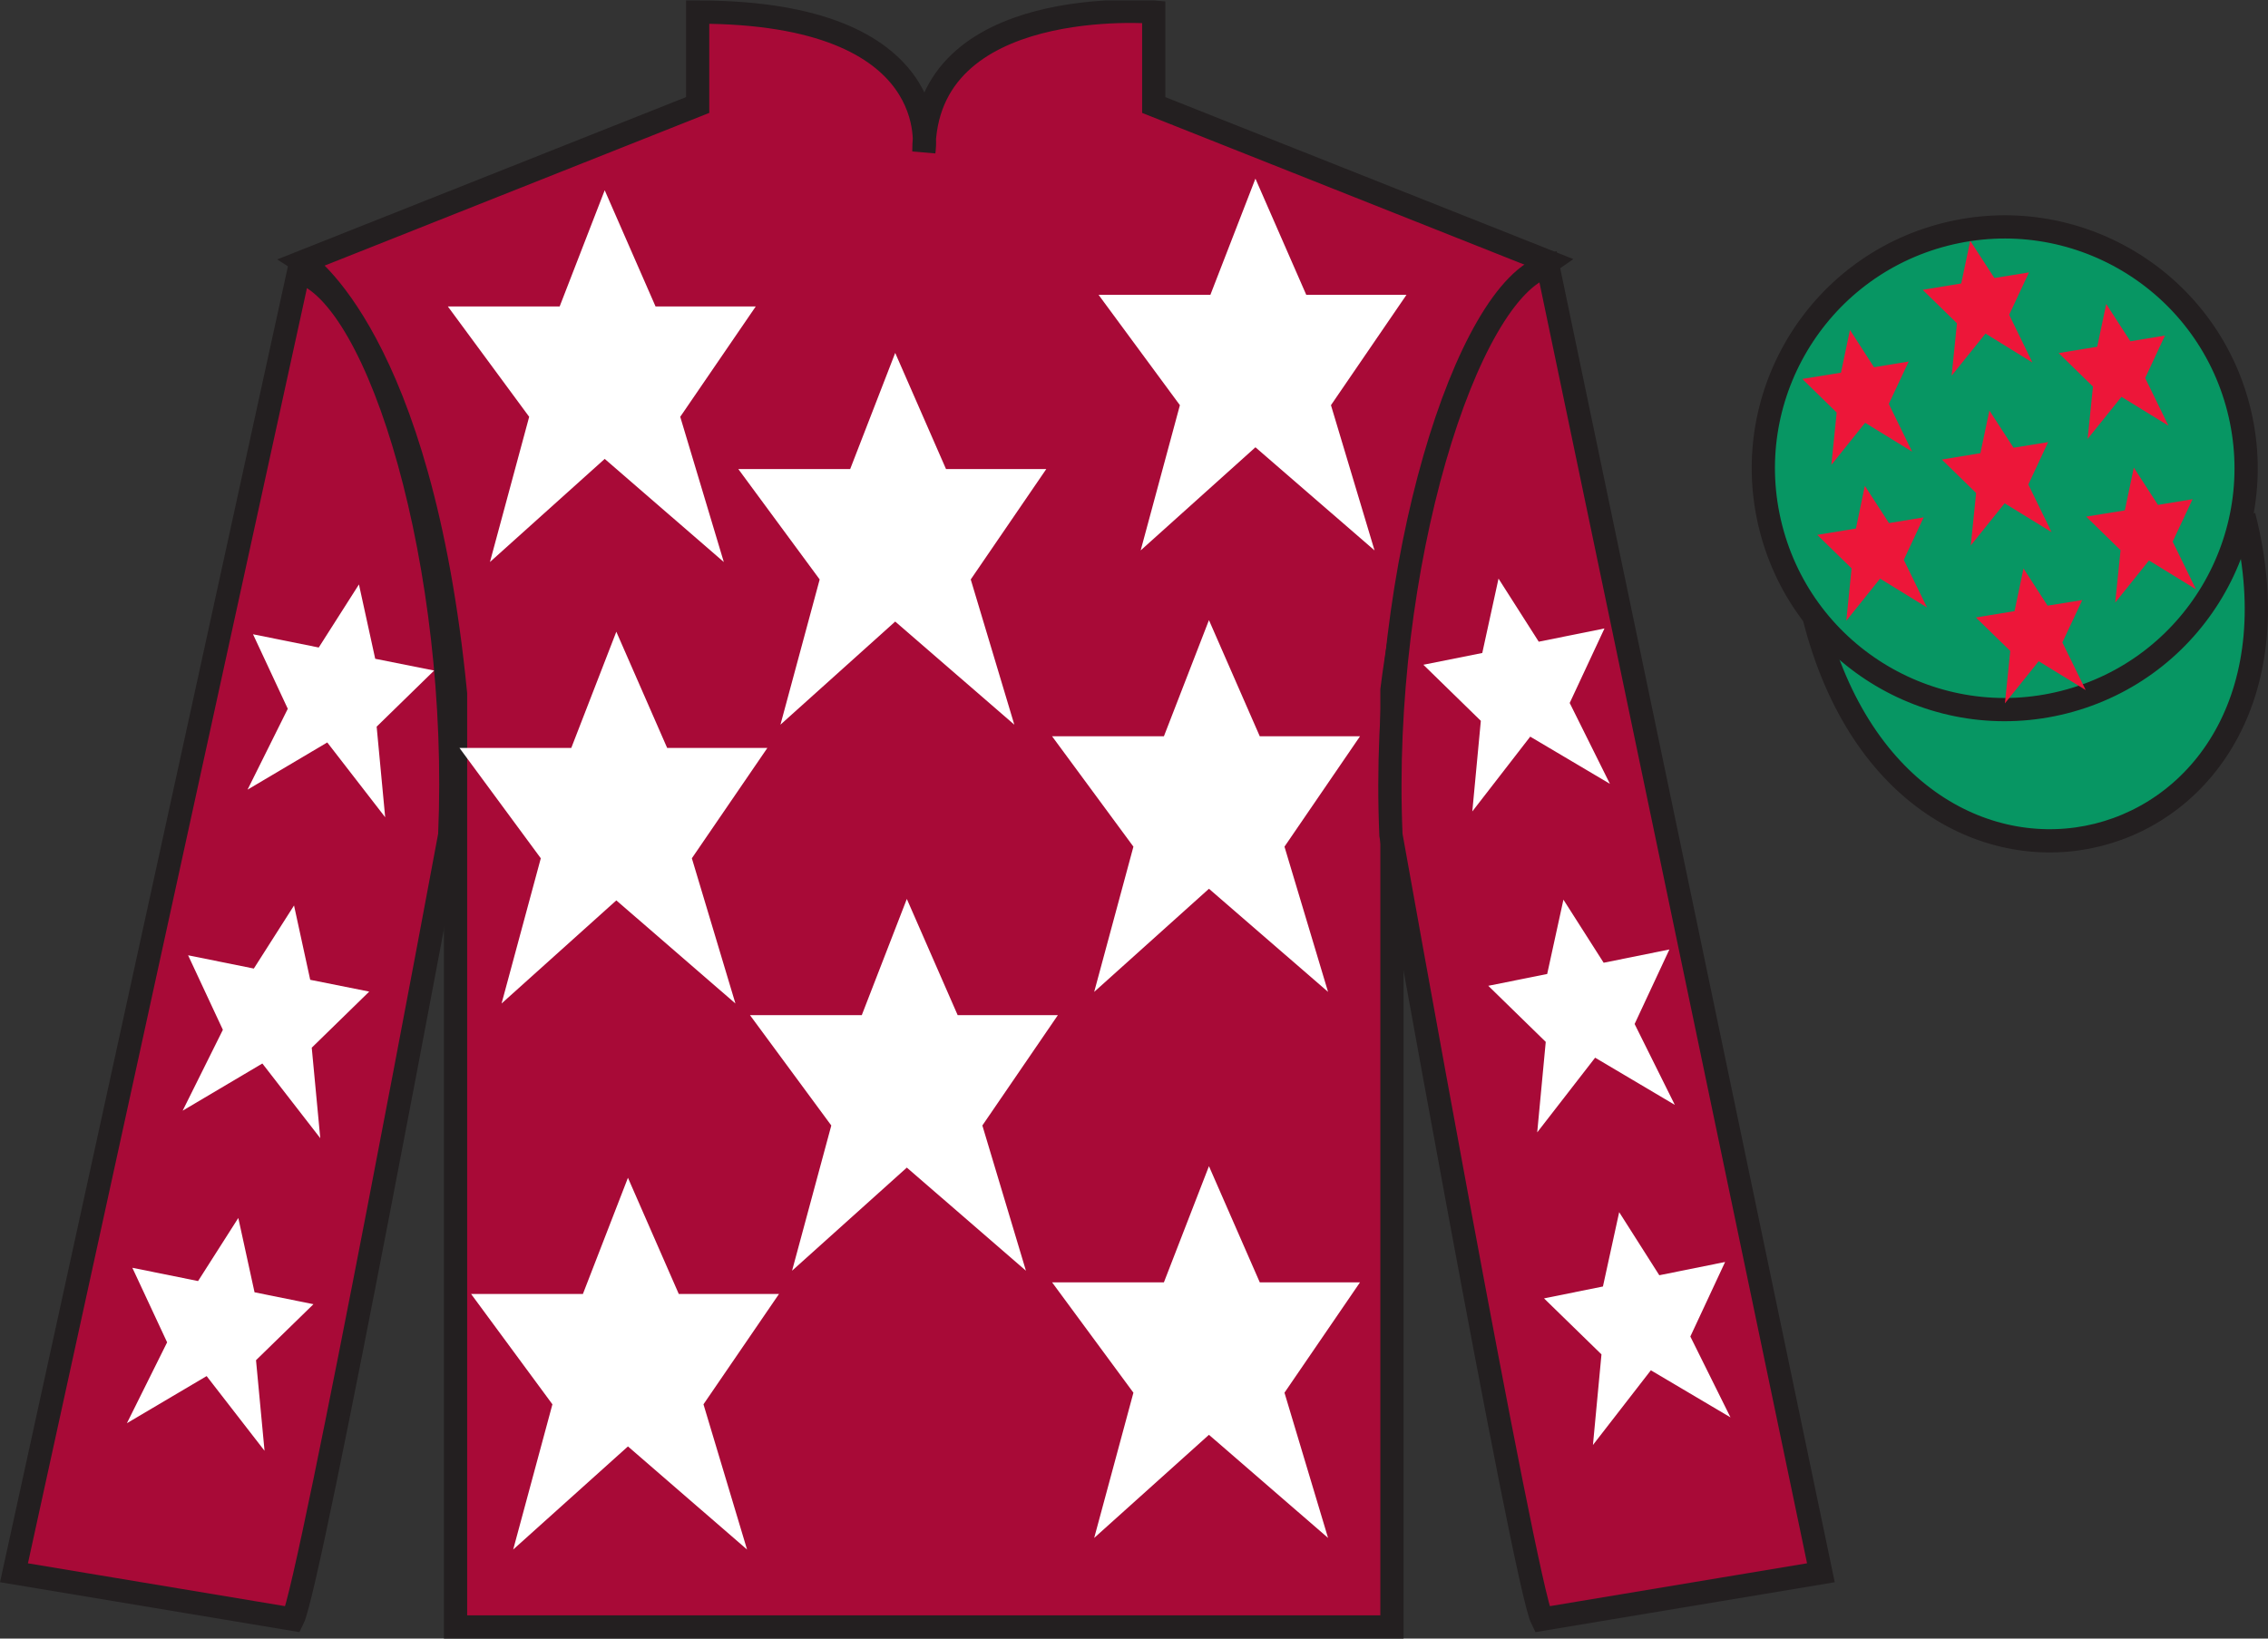 <?xml version="1.0" encoding="UTF-8"?>
<svg xmlns="http://www.w3.org/2000/svg" xmlns:xlink="http://www.w3.org/1999/xlink" width="97.59pt" height="70.52pt" viewBox="0 0 97.59 70.52" version="1.1">
<rect x="0" y="0" width="97.59" height="70.52" fill="#333333" stroke="none"/>
<defs>
<clipPath id="clip1">
  <path d="M 0 70.52 L 97.59 70.52 L 97.59 0.02 L 0 0.02 L 0 70.52 Z M 0 70.52 "/>
</clipPath>
</defs>
<g id="surface0">
<g clip-path="url(#clip1)" clip-rule="nonzero">
<path style="fill-rule:nonzero;fill:rgb(3.105%,58.819%,38.753%);fill-opacity:1;stroke-width:10;stroke-linecap:butt;stroke-linejoin:miter;stroke:rgb(13.73%,12.16%,12.549%);stroke-opacity:1;stroke-miterlimit:4;" d="M 780.703 439.223 C 820.391 283.598 1004.336 331.177 965.547 483.208 " transform="matrix(0.1,0,0,-0.1,0,70.52)"/>
<path style=" stroke:none;fill-rule:nonzero;fill:rgb(65.878%,3.912%,21.7%);fill-opacity:1;" d="M 13.02 11.27 C 13.02 11.27 18.102 14.52 19.602 29.855 C 19.602 29.855 19.602 44.855 19.602 70.02 L 59.895 70.02 L 59.895 29.688 C 59.895 29.688 61.684 14.688 66.645 11.27 L 49.645 4.52 L 49.645 0.52 C 49.645 0.52 39.754 -0.312 39.754 6.52 C 39.754 6.52 40.77 0.52 30.02 0.52 L 30.02 4.52 L 13.02 11.27 "/>
<path style="fill:none;stroke-width:10;stroke-linecap:butt;stroke-linejoin:miter;stroke:rgb(13.73%,12.16%,12.549%);stroke-opacity:1;stroke-miterlimit:4;" d="M 130.195 592.505 C 130.195 592.505 181.016 560.005 196.016 406.645 C 196.016 406.645 196.016 256.645 196.016 5.005 L 598.945 5.005 L 598.945 408.325 C 598.945 408.325 616.836 558.325 666.445 592.505 L 496.445 660.005 L 496.445 700.005 C 496.445 700.005 397.539 708.325 397.539 640.005 C 397.539 640.005 407.695 700.005 300.195 700.005 L 300.195 660.005 L 130.195 592.505 Z M 130.195 592.505 " transform="matrix(0.1,0,0,-0.1,0,70.52)"/>
<path style=" stroke:none;fill-rule:nonzero;fill:rgb(65.878%,3.912%,21.7%);fill-opacity:1;" d="M 12.602 69.688 C 13.352 68.188 19.352 35.938 19.352 35.938 C 19.852 24.438 16.352 12.688 12.852 11.688 L 0.602 67.688 L 12.602 69.688 "/>
<path style="fill:none;stroke-width:10;stroke-linecap:butt;stroke-linejoin:miter;stroke:rgb(13.73%,12.16%,12.549%);stroke-opacity:1;stroke-miterlimit:4;" d="M 126.016 8.325 C 133.516 23.325 193.516 345.825 193.516 345.825 C 198.516 460.825 163.516 578.325 128.516 588.325 L 6.016 28.325 L 126.016 8.325 Z M 126.016 8.325 " transform="matrix(0.1,0,0,-0.1,0,70.52)"/>
<path style=" stroke:none;fill-rule:nonzero;fill:rgb(65.878%,3.912%,21.7%);fill-opacity:1;" d="M 78.352 67.688 L 66.602 11.438 C 63.102 12.438 59.352 24.438 59.852 35.938 C 59.852 35.938 65.602 68.188 66.352 69.688 L 78.352 67.688 "/>
<path style="fill:none;stroke-width:10;stroke-linecap:butt;stroke-linejoin:miter;stroke:rgb(13.73%,12.16%,12.549%);stroke-opacity:1;stroke-miterlimit:4;" d="M 783.516 28.325 L 666.016 590.825 C 631.016 580.825 593.516 460.825 598.516 345.825 C 598.516 345.825 656.016 23.325 663.516 8.325 L 783.516 28.325 Z M 783.516 28.325 " transform="matrix(0.1,0,0,-0.1,0,70.52)"/>
<path style=" stroke:none;fill-rule:nonzero;fill:rgb(3.105%,58.819%,38.753%);fill-opacity:1;" d="M 88.828 30.215 C 94.387 28.797 97.742 23.141 96.324 17.582 C 94.906 12.027 89.25 8.672 83.691 10.09 C 78.137 11.508 74.781 17.16 76.199 22.719 C 77.617 28.277 83.27 31.633 88.828 30.215 "/>
<path style="fill:none;stroke-width:10;stroke-linecap:butt;stroke-linejoin:miter;stroke:rgb(13.73%,12.16%,12.549%);stroke-opacity:1;stroke-miterlimit:4;" d="M 888.281 403.052 C 943.867 417.231 977.422 473.794 963.242 529.38 C 949.062 584.927 892.5 618.481 836.914 604.302 C 781.367 590.122 747.812 533.598 761.992 478.012 C 776.172 422.427 832.695 388.872 888.281 403.052 Z M 888.281 403.052 " transform="matrix(0.1,0,0,-0.1,0,70.52)"/>
<path style=" stroke:none;fill-rule:nonzero;fill:rgb(100%,100%,100%);fill-opacity:1;" d="M 39.02 38.688 L 37.082 43.688 L 32.27 43.688 L 35.77 48.438 L 34.082 54.688 L 39.02 50.25 L 44.145 54.688 L 42.27 48.438 L 45.52 43.688 L 41.207 43.688 L 39.02 38.688 "/>
<path style=" stroke:none;fill-rule:nonzero;fill:rgb(100%,100%,100%);fill-opacity:1;" d="M 52.02 26.688 L 50.082 31.688 L 45.27 31.688 L 48.77 36.438 L 47.082 42.688 L 52.02 38.25 L 57.145 42.688 L 55.27 36.438 L 58.52 31.688 L 54.207 31.688 L 52.02 26.688 "/>
<path style=" stroke:none;fill-rule:nonzero;fill:rgb(100%,100%,100%);fill-opacity:1;" d="M 38.52 15.188 L 36.582 20.188 L 31.77 20.188 L 35.27 24.938 L 33.582 31.188 L 38.52 26.75 L 43.645 31.188 L 41.77 24.938 L 45.02 20.188 L 40.707 20.188 L 38.52 15.188 "/>
<path style=" stroke:none;fill-rule:nonzero;fill:rgb(100%,100%,100%);fill-opacity:1;" d="M 52.02 50.188 L 50.082 55.188 L 45.27 55.188 L 48.77 59.938 L 47.082 66.188 L 52.02 61.75 L 57.145 66.188 L 55.27 59.938 L 58.52 55.188 L 54.207 55.188 L 52.02 50.188 "/>
<path style=" stroke:none;fill-rule:nonzero;fill:rgb(100%,100%,100%);fill-opacity:1;" d="M 27.02 50.688 L 25.082 55.688 L 20.27 55.688 L 23.77 60.438 L 22.082 66.688 L 27.02 62.25 L 32.145 66.688 L 30.27 60.438 L 33.52 55.688 L 29.207 55.688 L 27.02 50.688 "/>
<path style=" stroke:none;fill-rule:nonzero;fill:rgb(100%,100%,100%);fill-opacity:1;" d="M 26.52 27.188 L 24.582 32.188 L 19.77 32.188 L 23.27 36.938 L 21.582 43.188 L 26.52 38.75 L 31.645 43.188 L 29.77 36.938 L 33.02 32.188 L 28.707 32.188 L 26.52 27.188 "/>
<path style=" stroke:none;fill-rule:nonzero;fill:rgb(100%,100%,100%);fill-opacity:1;" d="M 26.02 8.188 L 24.082 13.188 L 19.27 13.188 L 22.77 17.938 L 21.082 24.188 L 26.02 19.75 L 31.145 24.188 L 29.27 17.938 L 32.52 13.188 L 28.207 13.188 L 26.02 8.188 "/>
<path style=" stroke:none;fill-rule:nonzero;fill:rgb(100%,100%,100%);fill-opacity:1;" d="M 54.02 7.688 L 52.082 12.688 L 47.27 12.688 L 50.77 17.438 L 49.082 23.688 L 54.02 19.25 L 59.145 23.688 L 57.27 17.438 L 60.52 12.688 L 56.207 12.688 L 54.02 7.688 "/>
<path style=" stroke:none;fill-rule:nonzero;fill:rgb(100%,100%,100%);fill-opacity:1;" d="M 12.652 38.969 L 10.922 41.684 L 8.094 41.113 L 9.59 44.32 L 7.859 47.801 L 11.289 45.77 L 13.781 48.984 L 13.414 45.09 L 15.887 42.676 L 13.348 42.168 L 12.652 38.969 "/>
<path style=" stroke:none;fill-rule:nonzero;fill:rgb(100%,100%,100%);fill-opacity:1;" d="M 10.254 52.418 L 8.523 55.133 L 5.695 54.562 L 7.191 57.77 L 5.461 61.25 L 8.891 59.223 L 11.383 62.438 L 11.016 58.539 L 13.488 56.129 L 10.953 55.617 L 10.254 52.418 "/>
<path style=" stroke:none;fill-rule:nonzero;fill:rgb(100%,100%,100%);fill-opacity:1;" d="M 15.445 25.152 L 13.715 27.867 L 10.887 27.297 L 12.383 30.504 L 10.652 33.984 L 14.082 31.953 L 16.574 35.172 L 16.207 31.273 L 18.68 28.859 L 16.145 28.352 L 15.445 25.152 "/>
<path style=" stroke:none;fill-rule:nonzero;fill:rgb(100%,100%,100%);fill-opacity:1;" d="M 67.273 38.719 L 69.004 41.434 L 71.832 40.863 L 70.336 44.07 L 72.066 47.551 L 68.637 45.52 L 66.145 48.734 L 66.512 44.84 L 64.039 42.426 L 66.574 41.918 L 67.273 38.719 "/>
<path style=" stroke:none;fill-rule:nonzero;fill:rgb(100%,100%,100%);fill-opacity:1;" d="M 69.672 52.168 L 71.398 54.883 L 74.23 54.312 L 72.734 57.52 L 74.461 61 L 71.035 58.973 L 68.543 62.188 L 68.91 58.289 L 66.438 55.879 L 68.973 55.367 L 69.672 52.168 "/>
<path style=" stroke:none;fill-rule:nonzero;fill:rgb(100%,100%,100%);fill-opacity:1;" d="M 64.48 24.902 L 66.211 27.617 L 69.039 27.047 L 67.543 30.254 L 69.273 33.734 L 65.844 31.703 L 63.352 34.922 L 63.719 31.023 L 61.246 28.609 L 63.781 28.102 L 64.48 24.902 "/>
<path style=" stroke:none;fill-rule:nonzero;fill:rgb(92.863%,8.783%,22.277%);fill-opacity:1;" d="M 87.07 24.465 L 86.684 26.301 L 85.02 26.574 L 86.5 28.016 L 86.27 30.27 L 87.723 28.457 L 89.746 29.699 L 88.742 27.648 L 89.598 25.824 L 88.105 26.066 L 87.07 24.465 "/>
<path style=" stroke:none;fill-rule:nonzero;fill:rgb(92.863%,8.783%,22.277%);fill-opacity:1;" d="M 90.629 13.082 L 90.242 14.922 L 88.582 15.195 L 90.059 16.637 L 89.828 18.891 L 91.285 17.078 L 93.305 18.32 L 92.305 16.27 L 93.156 14.441 L 91.668 14.688 L 90.629 13.082 "/>
<path style=" stroke:none;fill-rule:nonzero;fill:rgb(92.863%,8.783%,22.277%);fill-opacity:1;" d="M 91.816 20.125 L 91.43 21.965 L 89.766 22.234 L 91.246 23.68 L 91.016 25.934 L 92.469 24.121 L 94.492 25.363 L 93.488 23.309 L 94.344 21.484 L 92.855 21.73 L 91.816 20.125 "/>
<path style=" stroke:none;fill-rule:nonzero;fill:rgb(92.863%,8.783%,22.277%);fill-opacity:1;" d="M 79.602 14.199 L 79.215 16.039 L 77.551 16.309 L 79.031 17.754 L 78.801 20.008 L 80.254 18.195 L 82.277 19.438 L 81.273 17.383 L 82.129 15.559 L 80.637 15.805 L 79.602 14.199 "/>
<path style=" stroke:none;fill-rule:nonzero;fill:rgb(92.863%,8.783%,22.277%);fill-opacity:1;" d="M 85.602 17.668 L 85.215 19.504 L 83.555 19.777 L 85.031 21.219 L 84.801 23.473 L 86.258 21.66 L 88.277 22.902 L 87.277 20.852 L 88.129 19.027 L 86.641 19.27 L 85.602 17.668 "/>
<path style=" stroke:none;fill-rule:nonzero;fill:rgb(92.863%,8.783%,22.277%);fill-opacity:1;" d="M 80.242 20.91 L 79.859 22.746 L 78.195 23.02 L 79.672 24.461 L 79.445 26.715 L 80.898 24.902 L 82.918 26.145 L 81.918 24.094 L 82.773 22.266 L 81.281 22.512 L 80.242 20.91 "/>
<path style=" stroke:none;fill-rule:nonzero;fill:rgb(92.863%,8.783%,22.277%);fill-opacity:1;" d="M 84.777 10.363 L 84.391 12.199 L 82.73 12.473 L 84.207 13.914 L 83.977 16.168 L 85.434 14.355 L 87.453 15.602 L 86.453 13.547 L 87.305 11.723 L 85.816 11.965 L 84.777 10.363 "/>
</g>
</g>
</svg>

